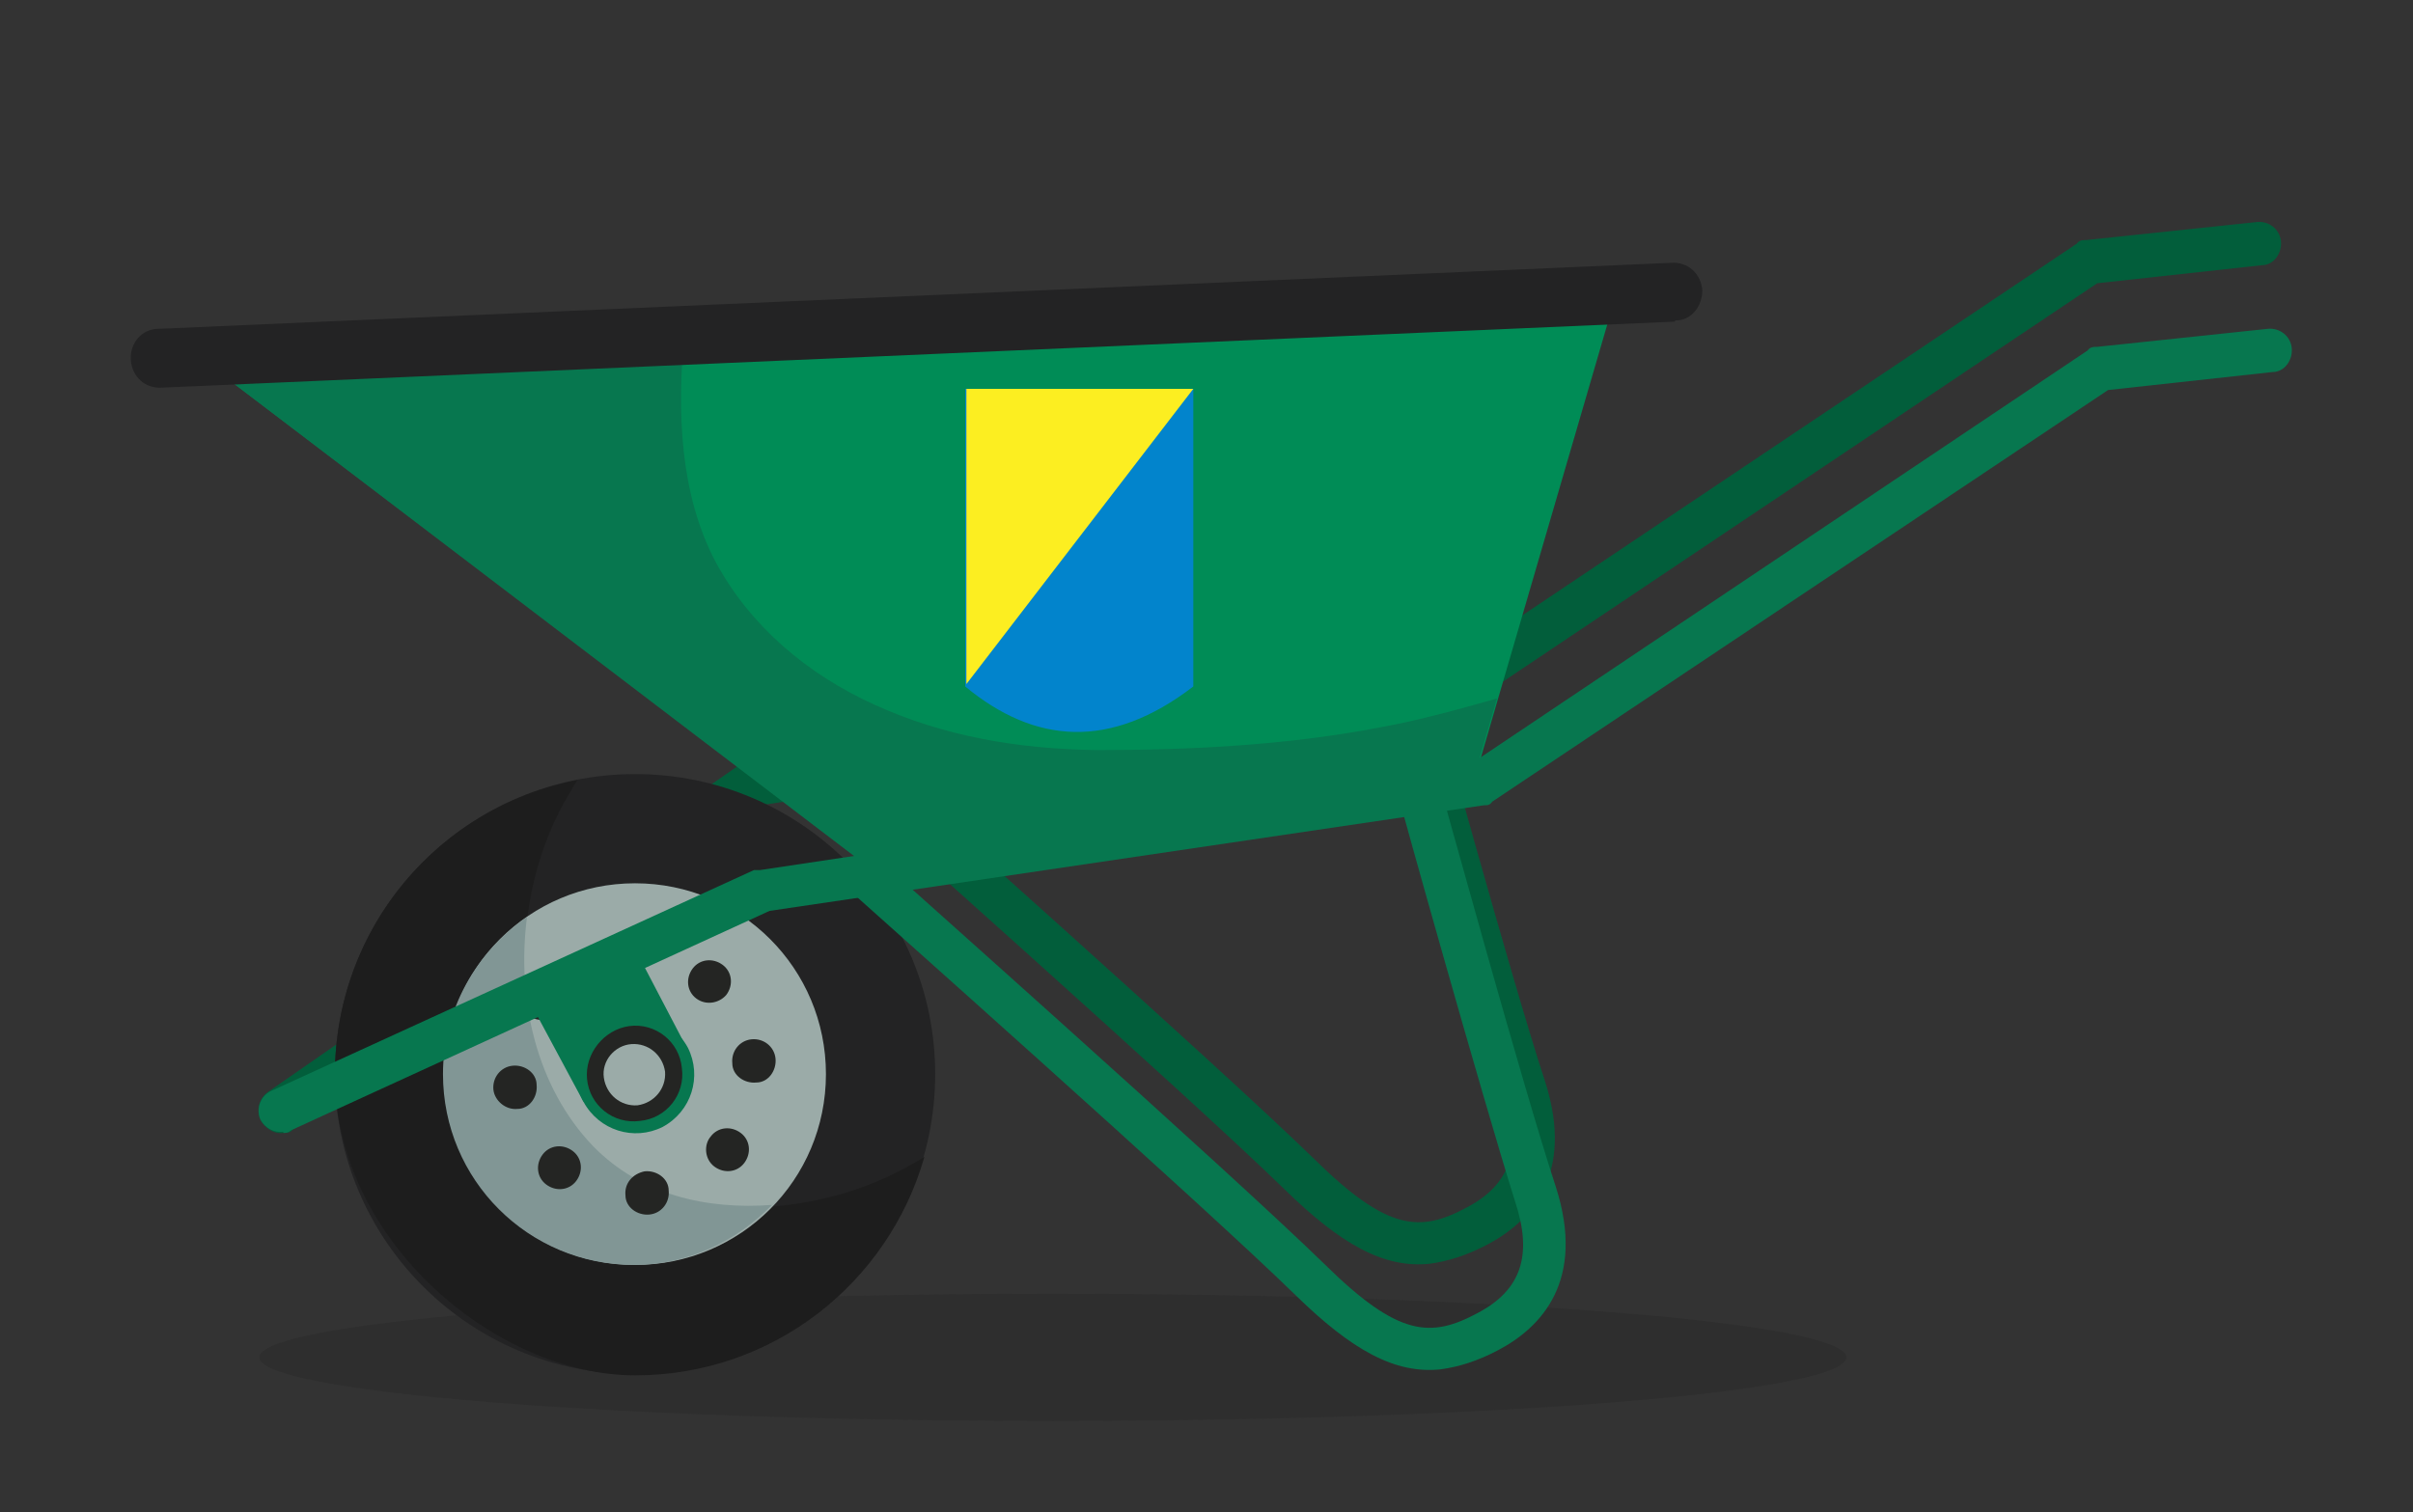 <?xml version="1.0" encoding="UTF-8"?>
<svg xmlns="http://www.w3.org/2000/svg" version="1.1" viewBox="0 0 201 126">
  <rect x="0" y="0" width="201" height="126" fill="#333333" stroke="none"/>
  <defs>
    <style>
      .cls-1 {
        fill: #232324;
      }

      .cls-2 {
        fill: #1d1d1b;
        isolation: isolate;
        opacity: .2;
      }

      .cls-3 {
        fill: #fcee21;
      }

      .cls-4 {
        fill: #242523;
      }

      .cls-5 {
        fill: #1d1d1d;
      }

      .cls-6 {
        fill: #0284cc;
      }

      .cls-7 {
        fill: #819695;
      }

      .cls-8 {
        fill: #07774f;
      }

      .cls-9 {
        fill: #fff;
      }

      .cls-10 {
        fill: #008c56;
      }

      .cls-11 {
        fill: #025e3b;
      }

      .cls-12 {
        fill: #9baba8;
      }
    </style>
  </defs>
  <!-- Generator: Adobe Illustrator 28.7.1, SVG Export Plug-In . SVG Version: 1.2.0 Build 142)  -->
  <g>
    <g id="Laag_1">
      <ellipse class="cls-2" cx="87.7" cy="113.1" rx="66.1" ry="5.3"/>
      <path class="cls-11" d="M119.1,105.3c1.5-.2,3.1-.7,4.8-1.6,3.6-1.9,7.3-5.8,4.8-13.6-2.8-8.5-9.5-33-9.6-33.2-.3-.9-1.2-1.5-2.2-1.2-.9.3-1.5,1.2-1.2,2.2,0,.2,6.9,24.8,9.6,33.4,1.5,4.5.5,7.4-3.1,9.3-3.9,2.1-6.6,2-12.7-4-8.2-8-36.8-33.4-37.1-33.7-.7-.7-1.9-.6-2.5.2-.7.7-.6,1.9.2,2.5.3.3,28.8,25.6,36.9,33.5,4.7,4.6,8.3,6.6,12.1,6.2Z"/>
      <path class="cls-11" d="M23.6,94.4c.3,0,.6,0,.8-.3l38.9-27,59.4-8.8c.3,0,.5,0,.7-.3l51.3-34.4,13.7-1.5c1,0,1.7-1,1.6-2-.1-1-1-1.7-2-1.6l-14.2,1.5c-.3,0-.6,0-.8.3l-51.3,34.4-59.4,8.8c-.3,0-.5,0-.8.3l-39.2,27.2c-.8.6-1,1.7-.5,2.5.5.7,1.2,1,1.8.9Z"/>
      <path class="cls-1" d="M27.9,89.5c0,13.8,11.2,25,25,25s25-11.2,25-25-11.2-25-25-25-25,11.2-25,25Z"/>
      <path class="cls-5" d="M48.1,65c-.2.3-.4.6-.6,1-5.3,8.6-5.4,22,2,29.6,5.4,5.6,13.8,5.9,20.9,3.8,2.3-.7,4.5-1.7,6.6-3-3,10.5-12.6,18.2-24.1,18.2s-25-11.2-25-25c0-12.3,8.7-22.4,20.2-24.6Z"/>
      <path class="cls-12" d="M37,89.5c0,8.8,7.1,15.9,15.9,15.9s15.9-7.1,15.9-15.9-7.1-15.9-15.9-15.9c-8.8,0-15.9,7.1-15.9,15.9Z"/>
      <path class="cls-7" d="M43.9,76.4c-.9,6.9.8,14.2,5.5,19.1,4,4.1,9.5,5.3,14.9,4.9-2.9,3-7,5-11.5,5-8.8,0-15.9-7.1-15.9-15.9,0-5.4,2.8-10.2,7-13.1Z"/>
      <polygon class="cls-10" points="71.7 71.6 123.1 64 134.8 23.9 16.9 30 71.7 71.6"/>
      <path class="cls-9" d="M97.8,32.4"/>
      <path class="cls-8" d="M57,27.9c-.6,6.3-.4,13.2,2.6,18.9,2.9,5.4,7.7,9.4,13.2,11.9,5.9,2.7,12.1,3.7,18.5,3.8,7.9,0,15.9-.4,23.7-1.9,3.3-.6,6.5-1.5,9.7-2.4l-1.7,5.8-51.5,7.6L16.9,30l40.1-2.1Z"/>
      <path class="cls-1" d="M139.6,26.7c1.3,0,2.2-1.2,2.2-2.5-.1-1.4-1.2-2.4-2.6-2.3L13.2,27.4c-1.4,0-2.4,1.2-2.3,2.6.1,1.4,1.2,2.4,2.6,2.3l126-5.5c0-.1.1-.1.1-.1Z"/>
      <path class="cls-4" d="M50,79.8c0,1,1,1.7,2,1.6s1.7-1,1.6-2c0-1-1-1.7-2-1.6s-1.7,1-1.6,2Z"/>
      <path class="cls-4" d="M52.1,99.6c0,1,1,1.7,2,1.6,1-.1,1.7-1,1.6-2,0-1-1-1.7-2-1.6-1,.2-1.7,1-1.6,2Z"/>
      <path class="cls-4" d="M43.1,92.4c1,0,1.7-1,1.6-2,0-1-1-1.7-2-1.6s-1.7,1-1.6,2c.1.9,1,1.7,2,1.6Z"/>
      <path class="cls-4" d="M63,90.2c1,0,1.7-1,1.6-2s-1-1.7-2-1.6-1.7,1-1.6,2c0,1,1,1.7,2,1.6Z"/>
      <path class="cls-4" d="M44,84.6c.8.6,1.9.5,2.5-.3s.5-1.9-.3-2.5-1.9-.5-2.5.3c-.6.8-.5,1.9.3,2.5Z"/>
      <path class="cls-4" d="M59.5,97.2c.8.6,1.9.5,2.5-.3s.5-1.9-.3-2.5c-.8-.6-1.9-.5-2.5.3-.6.7-.5,1.9.3,2.5Z"/>
      <path class="cls-4" d="M48,98.4c.6-.8.5-1.9-.3-2.5s-1.9-.5-2.5.3-.5,1.9.3,2.5,1.9.5,2.5-.3Z"/>
      <path class="cls-4" d="M60.5,82.9c.6-.8.5-1.9-.3-2.5s-1.9-.5-2.5.3-.5,1.9.3,2.5,1.9.4,2.5-.3Z"/>
      <path class="cls-8" d="M120,114.1c1.5-.2,3.1-.7,4.8-1.6,3.6-1.9,7.3-5.8,4.8-13.6-2.8-8.5-9.5-33-9.6-33.2-.3-.9-1.2-1.5-2.2-1.2-.9.3-1.5,1.2-1.2,2.2,0,.2,6.9,24.8,9.6,33.4,1.5,4.5.5,7.4-3.1,9.3-3.9,2.1-6.6,2-12.7-4-8.2-8-36.8-33.4-37.1-33.7-.7-.7-1.9-.6-2.5.2-.7.7-.6,1.9.2,2.5.3.3,28.8,25.6,36.9,33.5,4.7,4.6,8.3,6.6,12.1,6.2Z"/>
      <path class="cls-8" d="M23.6,94.4c.2,0,.4,0,.6-.2l39.9-18.3,59.5-8.8c.3,0,.5,0,.7-.3l51.3-34.3,13.7-1.5c1,0,1.7-1,1.6-2-.1-1-1-1.7-2-1.6l-14.2,1.5c-.3,0-.6,0-.8.3l-51.3,34.4-59.3,8.9c-.2,0-.3,0-.5,0l-40.2,18.4c-.9.4-1.3,1.5-.9,2.4.4.7,1.1,1.1,1.9,1Z"/>
      <path class="cls-8" d="M48.6,91.8c1.3,2.4,4.2,3.3,6.6,2.1,2.4-1.3,3.3-4.2,2.1-6.6-1.3-2.4-4.2-3.3-6.6-2.1-2.5,1.3-3.4,4.2-2.1,6.6Z"/>
      <polygon class="cls-8" points="43.5 82.3 52.6 78.5 57.2 87.3 48.6 91.8 43.5 82.3"/>
      <path class="cls-4" d="M48.9,89.9c.2,2.2,2.2,3.8,4.4,3.5,2.2-.2,3.8-2.2,3.5-4.4-.2-2.2-2.2-3.8-4.4-3.5-2.1.3-3.7,2.3-3.5,4.4Z"/>
      <path class="cls-12" d="M50.3,89.8c.2,1.4,1.4,2.4,2.8,2.3,1.4-.2,2.4-1.4,2.3-2.8-.2-1.4-1.4-2.4-2.8-2.3s-2.5,1.4-2.3,2.8Z"/>
      <g>
        <path class="cls-6" d="M99.4,57.2c-6.9,5.3-13.2,4.8-19,0v-24.8h19v24.8Z"/>
        <polyline class="cls-3" points="80.5 57 80.5 32.4 99.4 32.4"/>
      </g>
    </g>
  </g>
</svg>